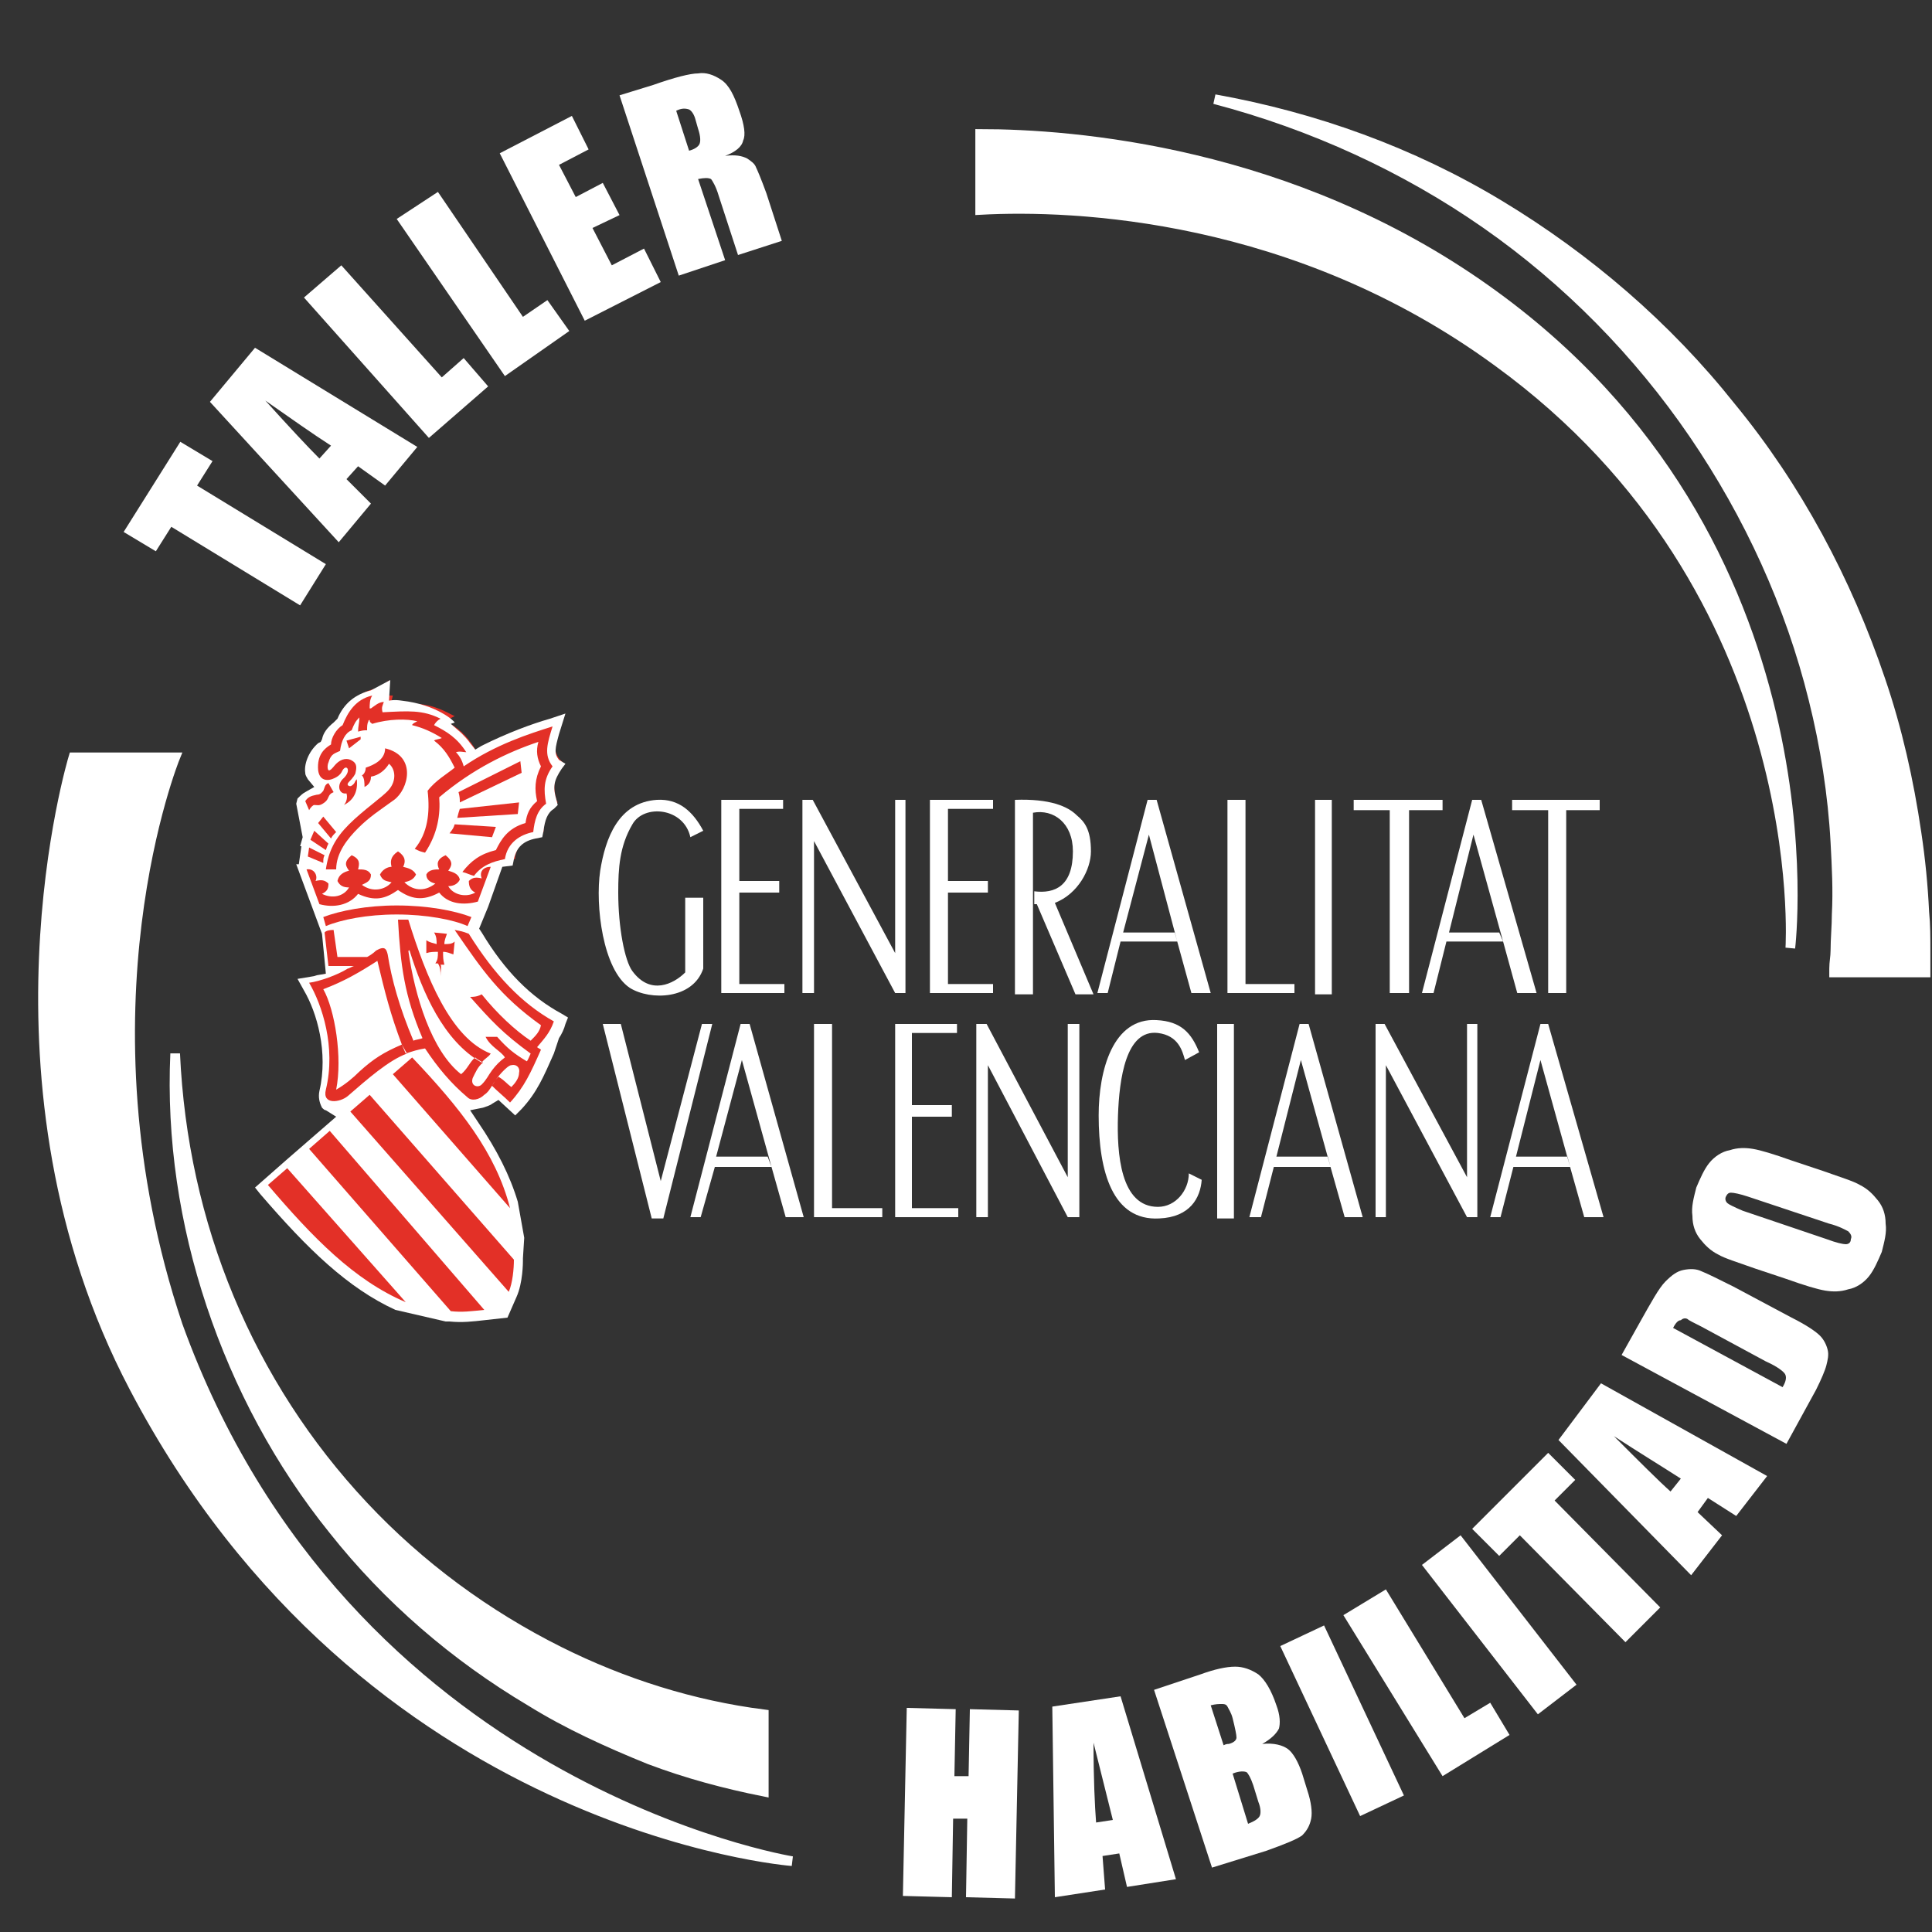 <?xml version="1.0" encoding="utf-8"?>
<!-- Generator: Adobe Illustrator 17.0.0, SVG Export Plug-In . SVG Version: 6.00 Build 0)  -->
<!DOCTYPE svg PUBLIC "-//W3C//DTD SVG 1.1//EN" "http://www.w3.org/Graphics/SVG/1.1/DTD/svg11.dtd">
<svg version="1.1" id="Capa_1" xmlns="http://www.w3.org/2000/svg" xmlns:xlink="http://www.w3.org/1999/xlink" x="0px" y="0px"
	 width="150px" height="150px" viewBox="0 0 150 150" enable-background="new 0 0 150 150" xml:space="preserve">
<rect x="0" y="0" width="150" height="150" fill="#333333" stroke="none"/>
<g>
	<path fill="#FFFFFF" d="M79.1,132.8l-0.3,14.6l-3.8-0.1l0.1-6.1l-1.1,0l-0.1,6.1l-3.8-0.1l0.3-14.6l3.8,0.1l-0.1,5.2l1.1,0l0.1-5.2
		L79.1,132.8z"/>
	<path fill="#FFFFFF" d="M87,131.7l4.3,14.2l-3.8,0.6l-0.6-2.6l-1.3,0.2l0.2,2.6l-3.9,0.6l-0.2-14.8L87,131.7z M86.4,141.3
		c-0.4-1.6-0.9-3.6-1.5-6c0,2.8,0.1,4.9,0.2,6.2L86.4,141.3z"/>
	<path fill="#FFFFFF" d="M89.6,131.2l3.6-1.2c1.1-0.4,2-0.6,2.7-0.6c0.6,0,1.2,0.2,1.8,0.6c0.5,0.4,1,1.2,1.4,2.4
		c0.3,0.8,0.3,1.4,0.2,1.8c-0.2,0.4-0.6,0.8-1.3,1.2c0.9-0.1,1.6,0.1,2,0.4c0.4,0.3,0.8,1,1.1,1.9l0.4,1.3c0.3,0.9,0.4,1.7,0.3,2.2
		c-0.1,0.5-0.3,0.9-0.7,1.3c-0.4,0.3-1.4,0.7-2.8,1.2l-4.2,1.3L89.6,131.2z M94,132.4l1,3.1c0.2-0.1,0.3-0.1,0.4-0.1
		c0.4-0.1,0.6-0.3,0.6-0.5c0-0.2-0.1-0.7-0.3-1.5c-0.1-0.4-0.3-0.7-0.4-0.9c-0.1-0.2-0.3-0.2-0.4-0.2
		C94.6,132.3,94.4,132.3,94,132.4z M95.7,137.7l1.2,3.9c0.5-0.2,0.8-0.4,0.9-0.6c0.1-0.2,0.1-0.6-0.1-1.1l-0.4-1.3
		c-0.2-0.6-0.4-0.9-0.5-1C96.6,137.5,96.2,137.5,95.7,137.7z"/>
	<path fill="#FFFFFF" d="M102.8,126.2l6.2,13.2l-3.4,1.6l-6.2-13.2L102.8,126.2z"/>
	<path fill="#FFFFFF" d="M107.6,123.4l6.1,10l2-1.2l1.5,2.5l-5.2,3.2l-7.7-12.5L107.6,123.4z"/>
	<path fill="#FFFFFF" d="M113.4,119.2l9,11.6l-3,2.3l-9-11.6L113.4,119.2z"/>
	<path fill="#FFFFFF" d="M120.2,112.8l2.1,2.1l-1.6,1.6l8.2,8.3l-2.7,2.7l-8.2-8.3l-1.6,1.6l-2.1-2.1L120.2,112.8z"/>
	<path fill="#FFFFFF" d="M124.3,107.4l12.9,7.2l-2.4,3.1l-2.2-1.4l-0.8,1.1l1.9,1.8l-2.4,3.1L121,111.8L124.3,107.4z M130.5,114.8
		c-1.4-0.9-3.2-2-5.2-3.3c2,2,3.5,3.5,4.4,4.3L130.5,114.8z"/>
	<path fill="#FFFFFF" d="M125.9,105.2l1.4-2.5c0.9-1.6,1.5-2.7,2-3.2c0.5-0.5,0.9-0.8,1.4-0.9c0.5-0.1,1-0.1,1.4,0.1
		c0.5,0.2,1.3,0.6,2.5,1.2l4.5,2.4c1.2,0.6,1.9,1.1,2.2,1.4c0.3,0.3,0.5,0.7,0.6,1.1c0.1,0.4,0,0.8-0.1,1.2
		c-0.1,0.4-0.4,1.1-0.8,1.9l-2.3,4.2L125.9,105.2z M129.9,103.1l8.5,4.6c0.3-0.5,0.3-0.8,0.2-1c-0.1-0.2-0.6-0.6-1.5-1l-5-2.7
		c-0.6-0.3-1-0.5-1.1-0.6c-0.2-0.1-0.4,0-0.5,0.1C130.3,102.5,130.1,102.7,129.9,103.1z"/>
	<path fill="#FFFFFF" d="M141.5,90.9c1.4,0.5,2.4,0.8,2.9,1.1c0.6,0.3,1,0.7,1.4,1.2c0.4,0.5,0.6,1.1,0.6,1.8
		c0.1,0.7-0.1,1.4-0.3,2.2c-0.3,0.7-0.6,1.4-1,1.9c-0.4,0.5-1,0.9-1.6,1c-0.6,0.2-1.2,0.2-1.8,0.1c-0.6-0.1-1.6-0.4-3-0.9l-2.4-0.8
		c-1.4-0.5-2.4-0.8-2.9-1.1c-0.6-0.3-1-0.7-1.4-1.2c-0.4-0.5-0.6-1.1-0.6-1.8c-0.1-0.7,0.1-1.4,0.3-2.2c0.3-0.7,0.6-1.4,1-1.9
		c0.4-0.5,1-0.9,1.6-1c0.6-0.2,1.2-0.2,1.8-0.1c0.6,0.1,1.6,0.4,3,0.9L141.5,90.9z M135.7,92.9c-0.6-0.2-1.1-0.3-1.3-0.3
		c-0.2,0-0.3,0.1-0.4,0.3c-0.1,0.2,0,0.4,0.1,0.5c0.1,0.1,0.5,0.3,1.2,0.6l6.5,2.2c0.8,0.3,1.3,0.4,1.5,0.4c0.2,0,0.4-0.1,0.4-0.4
		c0.1-0.2,0-0.4-0.2-0.6c-0.2-0.1-0.7-0.4-1.5-0.6L135.7,92.9z"/>
</g>
<path fill="#9A9999" d="M62.1,141.4L62.1,141.4c0.1,0,0.2,0,0.3,0.1C62.3,141.4,62.2,141.4,62.1,141.4z"/>
<path fill="#FFFFFF" stroke="#FFFFFF" stroke-width="0.75" stroke-miterlimit="10" d="M43.4,128.2c-5.6-2.8-10.8-6.6-15.2-11.3
	c-4.4-4.7-7.9-10.1-10.4-16.1c-2.5-6-3.9-12.4-4.2-19c-0.3,6.6,0.7,13.2,2.8,19.5c2.1,6.3,5.3,12.3,9.5,17.5
	c4.2,5.3,9.4,9.8,15.3,13.3c2.9,1.8,6,3.2,9.2,4.5c2.9,1.1,5.9,1.9,8.9,2.5v-6C53.8,132.4,48.4,130.7,43.4,128.2z"/>
<path fill="#FFFFFF" stroke="#FFFFFF" stroke-width="0.75" stroke-miterlimit="10" d="M61.5,144.5c0,0-34.7-5.6-47.7-41.6
	c-8.2-24.5-0.2-44.1-0.2-44.1H5.7c0,0-7.7,25.3,4.7,48.9C28.4,142,61.5,144.5,61.5,144.5z"/>
<path fill="#FFFFFF" stroke="#FFFFFF" stroke-width="0.75" stroke-miterlimit="10" d="M149.4,70.8c-0.1-2.1-0.3-4.1-0.6-6.1
	c-0.6-4.1-1.5-8.1-2.8-11.9c-2.6-7.7-6.5-15-11.6-21.2c-5-6.3-11.2-11.6-18-15.7c-6.8-4.1-14.3-6.8-22.1-8.2
	c7.6,2,14.8,5.3,21.1,9.7c6.3,4.4,11.8,10,16.1,16.3c4.3,6.3,7.5,13.3,9.3,20.6c0.9,3.6,1.5,7.4,1.7,11.1c0.1,1.9,0.2,3.7,0.1,5.6
	c0,0.9-0.1,1.9-0.1,2.8c0,0.5-0.1,0.9-0.1,1.4l0,0.3h7.1c0-0.5,0-1,0-1.5C149.5,72.8,149.5,71.8,149.4,70.8z"/>
<g>
	<path fill="#FFFFFF" stroke="#FFFFFF" stroke-width="0.75" stroke-miterlimit="10" d="M115.4,22.5c-15.2-10.8-32.1-12.1-39.3-12.1
		v5.9c7.3-0.4,24.5,0.3,40.2,11.8C140.8,45.9,139,73.6,139,73.6S142.9,42,115.4,22.5z"/>
</g>
<g>
	<polygon fill-rule="evenodd" clip-rule="evenodd" fill="#FFFFFF" points="60.8,62.1 56,62.1 56,77.1 60.9,77.1 60.9,76.4 
		57.4,76.4 57.4,69.3 60.5,69.3 60.5,68.4 57.4,68.4 57.4,62.8 60.8,62.8 	"/>
	<polygon fill-rule="evenodd" clip-rule="evenodd" fill="#FFFFFF" points="63.2,77.1 62.3,77.1 62.3,62.1 63.1,62.1 69.5,74 
		69.5,62.1 70.3,62.1 70.3,77.1 69.5,77.1 63.2,65.3 	"/>
	<path fill-rule="evenodd" clip-rule="evenodd" fill="#FFFFFF" d="M54.6,75.2c-0.8,2.4-4.1,2.5-5.7,1.5c-2.1-1.4-2.7-6.4-2.3-9.1
		c0.4-2.5,1.4-5.3,4.4-5.5c1.7-0.1,2.8,0.9,3.6,2.4l-1,0.5c-0.5-2.3-3.6-2.6-4.5-1c-1,1.7-1.1,3.4-1.1,5.3c0,2.7,0.5,5.3,1.1,6.1
		c1.4,1.9,3.2,1,4.1,0.1v-5.8h1.4V75.2z"/>
	<polygon fill-rule="evenodd" clip-rule="evenodd" fill="#FFFFFF" points="91.2,72.4 91.4,73.1 87,73.1 86,77.1 85.2,77.1 
		89.1,62.1 89.8,62.1 94,77.1 92.5,77.1 91.4,73.1 89.2,64.8 87.2,72.4 	"/>
	<path fill-rule="evenodd" clip-rule="evenodd" fill="#FFFFFF" d="M80.3,69.2c1.6,0.2,3-0.4,3-3.1c0-2.2-1.5-3.3-3.1-3v6.2v7.9h-1.4
		V62.1c2.7-0.1,4.1,0.5,4.8,1.2c0.6,0.5,1.1,1.1,1.1,2.8c0,1.4-1,3.3-2.8,4l3,7.1h-1.4l-3-7h-0.2V69.2z"/>
	<polygon fill-rule="evenodd" clip-rule="evenodd" fill="#FFFFFF" points="95.3,62.1 96.7,62.1 96.7,76.4 100.5,76.4 100.5,77.1 
		95.3,77.1 	"/>
	<rect x="102.1" y="62.1" fill-rule="evenodd" clip-rule="evenodd" fill="#FFFFFF" width="1.3" height="15.1"/>
	<polygon fill-rule="evenodd" clip-rule="evenodd" fill="#FFFFFF" points="105.1,62.1 112,62.1 112,62.9 109.4,62.9 109.4,77.1 
		107.9,77.1 107.9,62.9 105.1,62.9 	"/>
	<polygon fill-rule="evenodd" clip-rule="evenodd" fill="#FFFFFF" points="77.1,62.1 72.2,62.1 72.2,77.1 77.1,77.1 77.1,76.4 
		73.6,76.4 73.6,69.3 76.7,69.3 76.7,68.4 73.6,68.4 73.6,62.8 77.1,62.8 	"/>
	<polygon fill-rule="evenodd" clip-rule="evenodd" fill="#FFFFFF" points="46.8,79.5 50.6,94.6 51.5,94.6 55.3,79.5 54.5,79.5 
		51.3,91.7 48.2,79.5 	"/>
	<polygon fill-rule="evenodd" clip-rule="evenodd" fill="#FFFFFF" points="116.4,72.4 116.7,73.1 112.3,73.1 111.3,77.1 110.4,77.1 
		114.3,62.1 115,62.1 119.3,77.1 117.8,77.1 116.7,73.1 114.4,64.8 112.5,72.4 	"/>
	<polygon fill-rule="evenodd" clip-rule="evenodd" fill="#FFFFFF" points="117.4,62.1 124.2,62.1 124.2,62.9 121.6,62.9 121.6,77.1 
		120.2,77.1 120.2,62.9 117.4,62.9 	"/>
	<path fill-rule="evenodd" clip-rule="evenodd" fill="#FFFFFF" d="M90,94.6c-3.6,0.2-4.7-3.6-4.7-8c0-3.5,1.1-7.6,4.5-7.4
		c1.9,0.1,2.7,1,3.3,2.5L92,82.3c-0.2-0.7-0.5-1.9-2.1-2.1c-2.5-0.3-3,3.6-3.1,6.4c-0.1,3,0.2,7.1,3.1,7.1c1.4,0,2.4-1.3,2.4-2.6
		l1,0.5C93.2,93,92.4,94.5,90,94.6L90,94.6z"/>
	<polygon fill-rule="evenodd" clip-rule="evenodd" fill="#FFFFFF" points="59.6,89.8 59.9,90.6 55.5,90.6 54.4,94.5 53.6,94.5 
		57.5,79.5 58.2,79.5 62.4,94.5 61,94.5 59.9,90.6 57.6,82.3 55.6,89.8 	"/>
	<polygon fill-rule="evenodd" clip-rule="evenodd" fill="#FFFFFF" points="63.2,79.5 64.6,79.5 64.6,93.8 68.5,93.8 68.5,94.5 
		63.2,94.5 	"/>
	<polygon fill-rule="evenodd" clip-rule="evenodd" fill="#FFFFFF" points="74.3,79.5 69.5,79.5 69.5,94.5 74.4,94.5 74.4,93.8 
		70.8,93.8 70.8,86.7 73.9,86.7 73.9,85.8 70.8,85.8 70.8,80.2 74.3,80.2 	"/>
	<polygon fill-rule="evenodd" clip-rule="evenodd" fill="#FFFFFF" points="76.7,94.5 75.8,94.5 75.8,79.5 76.6,79.5 82.9,91.4 
		82.9,79.5 83.8,79.5 83.8,94.5 82.9,94.5 76.7,82.7 	"/>
	<rect x="94.5" y="79.5" fill-rule="evenodd" clip-rule="evenodd" fill="#FFFFFF" width="1.3" height="15.1"/>
	<polygon fill-rule="evenodd" clip-rule="evenodd" fill="#FFFFFF" points="103.1,89.8 103.3,90.6 98.9,90.6 97.9,94.5 97,94.5 
		100.9,79.5 101.6,79.5 105.8,94.5 104.4,94.5 103.3,90.6 101,82.3 99.1,89.8 	"/>
	<polygon fill-rule="evenodd" clip-rule="evenodd" fill="#FFFFFF" points="107.6,94.5 106.8,94.5 106.8,79.5 107.5,79.5 113.9,91.4 
		113.9,79.5 114.7,79.5 114.7,94.5 113.9,94.5 107.6,82.7 	"/>
	<polygon fill-rule="evenodd" clip-rule="evenodd" fill="#FFFFFF" points="121.7,89.8 121.9,90.6 117.5,90.6 116.5,94.5 115.7,94.5 
		119.6,79.5 120.2,79.5 124.5,94.5 123,94.5 121.9,90.6 119.6,82.3 117.7,89.8 	"/>
	<g>
		<g>
			<path fill-rule="evenodd" clip-rule="evenodd" fill="#FFFFFF" d="M33,66.2c-0.4-0.1-0.4-0.1-0.8-0.3c1-1.2,1.2-2.8,1-4.5
				c0.6-0.8,1.5-1.3,2.1-1.8c-0.4-0.8-0.8-1.5-1.6-2.1c0.1-0.1,0.4-0.1,0.6-0.2c-0.8-0.5-1.5-0.8-2.3-1c0-0.1,0.2-0.2,0.4-0.3
				c-0.8-0.2-2.2-0.2-3.5,0.2c-0.1-0.1-0.2-0.1-0.2-0.3c0,0-0.1,0-0.1,0.1c-0.1,0.2-0.1,0.4-0.1,0.7c-0.3,0-0.3,0-0.7,0.1
				c0-0.4,0.1-0.7,0.1-1c0-0.1,0-0.1,0-0.1c-0.3,0.3-0.4,0.5-0.6,1c-0.5,0.2-0.8,0.8-0.9,1.6c-0.4,0.2-0.7,0.2-0.9,0.9
				c-0.1,0.2-0.1,0.7,0.1,0.6c0.2-0.1,0.3-0.3,0.5-0.5c0.4-0.4,0.9-0.5,1.3-0.2c0.3,0.2,0.3,0.5,0.2,0.9c0,0.1-0.2,0.4-0.5,0.7
				c-0.3,0.3,0.1,0.4,0.2,0.3c0.3-0.2,0.2-0.3,0.4-0.5c0.1,0.9-0.2,1.6-1,2c0.2-0.2,0.3-0.6,0.2-0.9c-0.6,0.1-0.8-0.7-0.2-1.2
				c0.6-0.6,0.2-1.1-0.1-0.6c-0.1,0.2-0.2,0.4-0.6,0.6c-0.6,0.3-1.2,0.2-1.3-0.6c-0.1-1.2,0.5-1.7,1-2c0-0.5,0.4-1.2,0.9-1.5
				c0.4-1,1-2,2.3-2.3c-0.2,0.3-0.2,0.7-0.2,1c0,0,0.1,0,0.1,0c0.3-0.2,0.6-0.5,1-0.5c-0.1,0.3-0.2,0.4-0.1,0.8
				c2-0.1,3.1-0.2,4.5,0.5c-0.2,0.1-0.4,0.3-0.5,0.5c1,0.5,1.8,1,2.5,2.1c-0.2,0-0.5-0.1-0.8,0c0.3,0.3,0.5,0.7,0.6,1.1
				c2.5-1.7,5-2.5,6.9-3.1c-0.4,1.3-0.7,2.2,0,3.1c-0.7,1-0.7,1.8-0.5,2.9c-0.7,0.5-0.9,1.3-1,2.2c-1,0.2-2,0.8-2.2,2.1
				c-1,0.2-1.8,0.5-2.4,1.3c-0.4-0.1-0.5-0.2-0.9-0.3c0.7-0.9,1.4-1.4,2.6-1.7c0.4-0.8,0.9-1.7,2.3-2.1c0.1-0.7,0.3-1.2,0.9-1.7
				c-0.2-0.9-0.2-1.7,0.3-2.7c-0.3-0.6-0.4-1.2-0.2-1.9c-2.4,0.8-5.1,2.1-7.7,4.3C34.2,63.2,34,64.7,33,66.2L33,66.2z"/>
			<path fill="#E33027" d="M36.9,68.1L36.7,68c-0.2-0.1-0.4-0.1-0.5-0.2c-0.1,0-0.2-0.1-0.4-0.1l-0.5-0.1l0.3-0.4
				c0.8-1,1.5-1.5,2.6-1.8c0.4-0.8,0.9-1.6,2.2-2.1c0.1-0.6,0.3-1.1,0.8-1.6c-0.2-0.9-0.2-1.7,0.3-2.6c-0.2-0.4-0.3-0.9-0.2-1.4
				c-2.4,0.8-4.8,2.2-6.9,3.9c0.2,1.7-0.2,3.2-1.1,4.6l-0.2,0.2l-0.2-0.1c-0.4-0.1-0.4-0.2-0.8-0.3L31.6,66l0.3-0.4
				c0.9-1.1,1.2-2.5,0.9-4.2l0-0.2l0.1-0.1c0.6-0.7,1.3-1.2,2-1.7c-0.3-0.7-0.7-1.3-1.4-1.7l-0.3-0.2l0.3-0.3c0,0,0,0,0,0
				c-0.5-0.3-1.1-0.5-1.6-0.6l-0.3-0.1v-0.3c0,0,0,0,0-0.1c-0.8-0.1-1.9,0-2.7,0.3l-0.2,0.1l0,0c0,0,0,0,0,0v0.3h-0.3
				c-0.1,0-0.1,0-0.2,0l-0.1,0c-0.1,0-0.1,0-0.3,0.1l-0.4,0.1v-0.2c-0.3,0.2-0.6,0.7-0.7,1.3l0,0.2l-0.2,0.1c-0.1,0-0.2,0.1-0.2,0.1
				c-0.2,0.1-0.3,0.1-0.4,0.4l0,0c0.5-0.5,1.2-0.6,1.7-0.2c0.3,0.2,0.5,0.6,0.4,1l0.1,0.6c0.1,1.1-0.3,1.9-1.2,2.3l-1.5,0.7l1.1-1.2
				c0.1-0.1,0.1-0.2,0.2-0.3c-0.2-0.1-0.4-0.2-0.5-0.5c-0.1-0.2-0.1-0.5,0-0.8c-0.2,0.1-0.5,0.2-0.7,0.2c-0.5,0-1-0.3-1-1
				c-0.1-1,0.2-1.7,1-2.2c0.1-0.6,0.5-1.2,1-1.6c0.5-1.3,1.3-2.1,2.5-2.4l0.7-0.2l0.5-0.5l-0.8,1.3c0.2-0.1,0.4-0.1,0.6-0.1h0.5
				l-0.1,0.4c0,0.1,0,0.1-0.1,0.2c0,0,0,0.1,0,0.1c1.7-0.1,2.8-0.2,4.4,0.6l0.6,0.3l-0.6,0.3c0,0-0.1,0-0.1,0.1c1,0.5,1.6,1.1,2.2,2
				l0.2,0.4c2.2-1.3,4.2-2,6.1-2.6l0.6-0.2l-0.3,1c-0.3,1.2-0.5,1.7,0.1,2.4l0.2,0.2l-0.1,0.2c-0.6,0.9-0.7,1.6-0.4,2.7l0.1,0.2
				l-0.2,0.1c-0.5,0.4-0.8,1-0.9,2l0,0.2l-0.2,0.1c-1.1,0.2-1.8,0.8-2,1.8l0,0.2l-0.2,0c-1.1,0.2-1.7,0.5-2.1,1.1L36.9,68.1z
				 M36.5,67.2L36.5,67.2c0.1,0,0.1,0.1,0.2,0.1c0.5-0.6,1.2-1,2.2-1.2c0.3-1.1,1-1.8,2.2-2.1c0.1-0.9,0.4-1.5,1-2
				c-0.2-1.1-0.1-1.8,0.4-2.8c-0.6-0.8-0.4-1.6-0.1-2.6c-1.9,0.6-4,1.4-6.2,2.8l-0.4,0.2l-0.2-0.4c-0.2-0.4-0.3-0.7-0.5-1l-0.4-0.5
				l0.7-0.1c0,0,0.1,0,0.1,0c-0.6-0.7-1.2-1-1.9-1.4l-0.3-0.1l0.1-0.3c0-0.1,0.1-0.2,0.1-0.2c-1.3-0.5-2.3-0.4-3.9-0.3l-0.3,0
				l-0.1-0.3c0-0.1,0-0.2-0.1-0.3c-0.1,0-0.2,0.1-0.2,0.2l0,0l0,0.7c0.9-0.2,1.7-0.3,2.2-0.3c0.5,0,0.9,0,1.3,0.1l0.9,0.2l-0.6,0.3
				c0.5,0.2,1.1,0.5,1.7,0.9l0.6,0.3l-0.6,0.3c0,0,0,0,0,0c0.6,0.6,0.9,1.2,1.2,1.8l0.1,0.3l-0.4,0.3c-0.6,0.4-1.3,0.9-1.8,1.6
				c0.3,1.7,0,3.1-0.8,4.3c0,0,0,0,0.1,0c0.8-1.3,1.1-2.6,0.8-4.1l0-0.2l0.1-0.1c2.4-2,5-3.5,7.8-4.3l0.6-0.2L42,57.4
				C41.9,58,42,58.6,42.2,59l0.1,0.2l-0.1,0.2c-0.5,0.8-0.5,1.5-0.3,2.4l0,0.2l-0.2,0.1c-0.5,0.4-0.7,0.9-0.8,1.5l0,0.2l-0.2,0.1
				c-1.2,0.4-1.7,1.2-2,1.9L38.7,66l-0.2,0C37.7,66.2,37.1,66.6,36.5,67.2z M25.4,58.4C25.1,58.6,25,59,25,59.6
				c0,0.4,0.2,0.4,0.3,0.4c0.1,0,0.2,0,0.3-0.1l-0.1,0c-0.2,0-0.3-0.1-0.4-0.2c-0.2-0.3,0-0.9,0-0.9C25.2,58.6,25.3,58.5,25.4,58.4z
				 M27,59.1c0.1,0,0.2,0.1,0.3,0.3c0,0.1,0,0.1,0,0.2c0-0.2,0-0.3-0.1-0.3C27.1,59.2,27,59.1,27,59.1z M26.8,56.4L26.8,56.4
				c-0.5,0.2-0.7,0.8-0.7,1.2v0.2l-0.2,0.1c0,0,0,0-0.1,0c0.1,0,0.1-0.1,0.2-0.1c0,0,0,0,0,0C26.2,57.2,26.4,56.7,26.8,56.4z
				 M28.3,54.4c-0.6,0.3-1.1,0.9-1.4,1.8l0,0.1c0,0,0.1,0,0.1-0.1c0.2-0.5,0.3-0.7,0.6-1L28.3,54.4C28.3,54.5,28.3,54.4,28.3,54.4z"
				/>
		</g>
		<g>
			<polygon fill-rule="evenodd" clip-rule="evenodd" fill="#FFFFFF" points="26.9,57.5 27.1,58.1 28,57.4 28,57.2 			"/>
			<polygon fill="#E33027" points="26.9,58.7 26.5,57.3 28.3,56.8 28.3,57.6 			"/>
		</g>
		<g>
			<path fill-rule="evenodd" clip-rule="evenodd" fill="#FFFFFF" d="M25.5,60.8l0.4,0.7c-0.5,0.2-0.3,0.5-0.7,0.8
				c-0.4,0.3-0.5,0.2-0.8,0.2c-0.1,0-0.3,0.2-0.4,0.4l-0.3-0.7c0.2-0.3,0.4-0.4,0.9-0.5c0.3,0,0.4-0.2,0.5-0.3
				C25.2,61.2,25.2,60.9,25.5,60.8L25.5,60.8z"/>
			<path fill="#E33027" d="M24.1,63.7l-0.8-1.6l0.1-0.2c0.3-0.4,0.6-0.6,1.1-0.6c0.1,0,0.1-0.1,0.2-0.1c0,0,0-0.1,0-0.1
				c0.1-0.2,0.2-0.5,0.7-0.6l0.2-0.1l0.7,1.2l-0.4,0.1c-0.1,0.1-0.1,0.1-0.2,0.2c-0.1,0.1-0.1,0.3-0.3,0.5c-0.3,0.3-0.6,0.3-0.9,0.3
				c0,0,0,0-0.1,0c0,0-0.1,0.1-0.1,0.2L24.1,63.7z M24.2,62.2L24.2,62.2c0.2-0.1,0.4-0.1,0.6-0.1c0,0,0.1,0,0.1,0c0,0,0.1,0,0.2-0.1
				c0.1-0.1,0.1-0.1,0.1-0.2c-0.1,0.1-0.3,0.2-0.6,0.2C24.4,62.1,24.3,62.1,24.2,62.2z"/>
		</g>
		<g>
			<path fill-rule="evenodd" clip-rule="evenodd" fill="#FFFFFF" d="M28.3,61.1c0-0.3,0-0.7-0.2-0.9c0.2-0.1,0.3-0.4,0.3-0.6
				c0.6-0.2,1.5-0.6,1.5-1.5c2.5,0.6,1.8,3.2,0.7,4c-1.1,0.8-1.9,1.3-2.8,2.2c-0.8,0.8-1.7,1.9-1.7,3.2l-0.8,0
				c0.2-1.4,0.7-2.4,1.8-3.5c1.1-1.1,2.7-2.2,3.1-2.7c0.6-0.7,0.5-1.6,0-2c-0.3,0.5-0.8,0.9-1.4,1C28.8,60.6,28.7,60.9,28.3,61.1
				L28.3,61.1z"/>
			<path fill="#E33027" d="M25,67.8l0-0.4c0.2-1.4,0.7-2.5,1.9-3.7c0.6-0.7,1.4-1.3,2-1.8c0.5-0.4,0.9-0.7,1.1-0.9
				c0.2-0.3,0.4-0.7,0.3-1c0,0,0-0.1,0-0.2c-0.3,0.3-0.7,0.6-1.2,0.7c-0.1,0.4-0.3,0.7-0.8,0.9l-0.5,0.3l0-0.6c0-0.3,0-0.6-0.1-0.7
				l-0.2-0.3l0.3-0.2c0.1,0,0.2-0.2,0.2-0.3l0-0.3l0.3-0.1c0.4-0.1,1.3-0.4,1.3-1.1v-0.4l0.4,0.1c1,0.2,1.7,0.8,1.9,1.7
				c0.2,1.1-0.3,2.3-1,2.9l-0.6,0.5c-0.8,0.6-1.4,1-2.1,1.8c-0.7,0.7-1.6,1.7-1.6,2.9v0.3L25,67.8z M30.3,58.7l0.3,0.2
				c0.3,0.2,0.5,0.5,0.5,0.9c0.1,0.5-0.1,1.1-0.5,1.6c-0.2,0.3-0.7,0.6-1.2,1.1c-0.6,0.5-1.4,1.1-1.9,1.7c-1,1-1.5,1.9-1.7,3l0.1,0
				c0.1-1.3,1.1-2.4,1.8-3.1c0.7-0.8,1.4-1.3,2.2-1.8l0.6-0.4c0.5-0.4,0.9-1.4,0.8-2.2c-0.1-0.5-0.5-0.9-1-1.1
				c-0.2,0.6-0.7,1-1.5,1.3c0,0,0,0,0,0.1l0.2,0c0.5-0.1,0.9-0.4,1.2-0.8L30.3,58.7z"/>
		</g>
		<g>
			<path fill-rule="evenodd" clip-rule="evenodd" fill="#FFFFFF" d="M35.7,62.3c0-0.3,0-0.4-0.1-0.8l4.8-2.4l0.1,0.9L35.7,62.3z"/>
			<path fill="#E33027" d="M35.3,62.8l0-0.6c0-0.2,0-0.3,0-0.4c0-0.1,0-0.2,0-0.3l0-0.2l5.5-2.7l0.2,1.6L35.3,62.8z M36,61.7
				C36,61.7,36,61.7,36,61.7C36,61.7,36,61.7,36,61.7l4.1-1.9l0-0.2L36,61.7z"/>
		</g>
		<g>
			<path fill-rule="evenodd" clip-rule="evenodd" fill="#FFFFFF" d="M35.5,63.5c0.1-0.4,0.1-0.4,0.2-0.7l4.6-0.5l-0.1,0.9L35.5,63.5
				z"/>
			<path fill="#E33027" d="M35,63.9l0.2-0.5c0.1-0.3,0.1-0.3,0.2-0.6l0-0.3l0.3-0.1l5.1-0.6l-0.2,1.6L35,63.9z M36,63
				C36,63.1,36,63.1,36,63l3.9-0.3l0-0.1L36,63z"/>
		</g>
		<g>
			<path fill-rule="evenodd" clip-rule="evenodd" fill="#FFFFFF" d="M35.3,64l3.2,0.2L38.2,65l-3.3-0.3C35.2,64.3,35.2,64.3,35.3,64
				L35.3,64z"/>
			<path fill="#E33027" d="M38.5,65.3L34.3,65l0.3-0.5c0.2-0.3,0.2-0.3,0.3-0.6l0.1-0.2l0.3,0l3.6,0.2L38.5,65.3z M35.5,64.4
				l2.5,0.2l0-0.1L35.5,64.4C35.5,64.3,35.5,64.4,35.5,64.4z"/>
		</g>
		<g>
			<path fill-rule="evenodd" clip-rule="evenodd" fill="#FFFFFF" d="M26.1,64.6c-0.2,0.2-0.3,0.3-0.4,0.5l-1-1.2l0.4-0.5L26.1,64.6z
				"/>
			<path fill="#E33027" d="M25.9,65.7l-1.6-1.8l0.9-1.1l1.4,1.7l-0.2,0.2c-0.2,0.2-0.2,0.3-0.3,0.4L25.9,65.7z"/>
		</g>
		<g>
			<path fill-rule="evenodd" clip-rule="evenodd" fill="#FFFFFF" d="M25.5,65.5c-0.1,0.2-0.1,0.2-0.2,0.5l-1.2-0.8l0.3-0.7
				L25.5,65.5z"/>
			<path fill="#E33027" d="M25.5,66.5l-1.8-1.2l0.6-1.4l1.7,1.6l-0.2,0.4c-0.1,0.1-0.1,0.1-0.1,0.3L25.5,66.5z"/>
		</g>
		<g>
			<path fill-rule="evenodd" clip-rule="evenodd" fill="#FFFFFF" d="M25.2,66.4c-0.1,0.2-0.1,0.3-0.1,0.6l-1.2-0.5l0.1-0.7
				L25.2,66.4z"/>
			<path fill="#E33027" d="M25.4,67.4l-1.9-0.7l0.2-1.4l1.9,0.9l-0.1,0.3c-0.1,0.1-0.1,0.2-0.1,0.3L25.4,67.4z"/>
		</g>
		<g>
			<path fill-rule="evenodd" clip-rule="evenodd" fill="#FFFFFF" d="M30.9,66.1c0.6,0.4,0.6,0.8,0.4,1.2c0.4,0.1,0.8,0.2,1,0.6
				c-0.2,0.4-0.5,0.5-0.9,0.6c0.6,0.6,1.5,0.8,2.4,0.1c-0.4-0.1-0.7-0.3-0.7-0.7c0.2-0.4,0.7-0.4,1-0.4c-0.2-0.4-0.2-0.8,0.5-1.1
				c0.6,0.5,0.5,0.8,0.2,1.2c0.3,0.1,0.8,0.2,0.9,0.7c-0.2,0.4-0.6,0.5-0.9,0.5c0.4,0.7,1.4,0.9,2.1,0.5c-0.4-0.2-0.5-0.5-0.5-0.9
				c0.3-0.3,0.6-0.3,1-0.2c-0.2-0.5,0.1-0.9,0.7-0.9l-1,2.7c-1.1,0.3-2.3,0.2-3-0.7c-1.3,0.7-2.2,0.5-3.2-0.2
				c-1,0.7-1.8,0.9-3.1,0.3c-0.7,0.9-1.9,1.1-3,0.8l-1-2.7c0.6-0.1,0.9,0.5,0.7,0.9c0.4-0.1,0.7-0.1,1,0.2c0,0.4-0.1,0.6-0.5,0.8
				c0.8,0.4,1.7,0.2,2.1-0.5c-0.4,0-0.7-0.1-0.9-0.5c0.1-0.5,0.5-0.7,0.9-0.8c-0.3-0.4-0.4-0.7,0.2-1.2c0.7,0.3,0.6,0.7,0.5,1.1
				c0.4,0,0.8,0,1,0.4c0,0.5-0.3,0.6-0.7,0.8c0.8,0.6,1.8,0.4,2.3-0.2c-0.4-0.1-0.7-0.1-0.9-0.6c0.2-0.4,0.6-0.6,0.9-0.6
				C30.3,66.9,30.3,66.5,30.9,66.1L30.9,66.1z"/>
			<path fill="#E33027" d="M25.7,70.7c-0.3,0-0.7,0-1-0.1l-0.2,0l-0.6-1.6l-0.1,0l0.1-0.2l-0.6-1.6l0.4,0c0.4,0,0.8,0.1,1,0.5
				c0.1,0.1,0.1,0.2,0.1,0.3c0.3,0,0.6,0.2,0.9,0.3l0.1,0.1l0,0c0.1-0.4,0.3-0.7,0.7-0.9c-0.2-0.4-0.1-0.8,0.4-1.3l0.2-0.1l0.2,0.1
				c0.7,0.3,0.8,0.7,0.8,1.1c0.3,0,0.7,0.1,0.9,0.5l0.1,0.1l0,0.1c0,0.3-0.2,0.6-0.3,0.7c0.1,0,0.3,0.1,0.4,0.1l0,0
				c0.2,0,0.4,0,0.5-0.1c-0.2-0.1-0.4-0.3-0.5-0.6l-0.1-0.1l0-0.1c0.2-0.4,0.5-0.6,0.8-0.7c-0.1-0.4,0-0.8,0.7-1.2l0.2-0.1l0.2,0.1
				c0.7,0.4,0.7,0.8,0.7,1.2c0.3,0.1,0.6,0.3,0.8,0.7l0.1,0.1l0,0.1c-0.1,0.3-0.3,0.5-0.5,0.6c0.3,0.1,0.6,0.1,0.9,0
				c-0.2-0.2-0.3-0.4-0.3-0.7l0-0.1l0.1-0.1c0.2-0.4,0.5-0.5,0.9-0.6c0-0.1,0-0.2,0-0.4c0.1-0.3,0.4-0.5,0.8-0.7l0.2-0.1l0.2,0.1
				c0.4,0.3,0.5,0.6,0.6,0.9c0,0.1,0,0.3-0.1,0.4c0.4,0.2,0.6,0.4,0.7,0.8l0,0l0.1-0.1c0.3-0.2,0.5-0.3,0.9-0.3
				c0-0.2,0.1-0.3,0.1-0.4c0.2-0.3,0.5-0.4,0.9-0.4l0.5,0l-1.2,3.3l-0.2,0c-1.2,0.4-2.4,0.1-3.2-0.6c-1.1,0.5-2,0.5-3.1-0.2
				c-1,0.7-1.9,0.8-3.1,0.3C27.3,70.4,26.6,70.7,25.7,70.7z M25,69.9c0.2,0.1,0.5,0.1,0.7,0.1c0.5,0,1.2-0.1,1.8-0.8l0.2-0.2
				l0.2,0.1c1.1,0.5,1.8,0.5,2.8-0.2l0.2-0.2l0.2,0.1c1,0.7,1.7,0.8,2.8,0.2l0.2-0.1l0.2,0.2c0.6,0.7,1.5,0.9,2.5,0.7l0-0.1
				c-0.9,0.4-2,0.2-2.5-0.6l-0.2-0.3L34,68.9c-0.9,0.7-2.1,0.6-2.8-0.2l-0.2-0.2l-0.2,0.2c-0.4,0.5-0.9,0.7-1.5,0.7l0,0
				c-0.4,0-0.9-0.2-1.3-0.5l-0.3-0.2L27.4,69c-0.5,0.8-1.5,1.1-2.5,0.7L25,69.9z M25.7,69.3c0.3,0,0.6,0,0.8-0.1
				c-0.2-0.1-0.4-0.2-0.6-0.5l0-0.1v0C25.9,68.8,25.8,69.1,25.7,69.3z M35.4,69c0.2,0.1,0.5,0.2,0.8,0.1C36.1,69,36,68.7,36,68.4
				l0,0C35.9,68.7,35.6,68.9,35.4,69z M24.6,68.7l0.2,0.5l0.1-0.1c0.2-0.1,0.3-0.2,0.3-0.4C24.9,68.6,24.8,68.6,24.6,68.7L24.6,68.7
				z M36.7,68.6c0,0.2,0.1,0.3,0.3,0.4l0.1,0.1l0.2-0.5C37.1,68.5,36.9,68.5,36.7,68.6z M26.6,68.4c0.1,0.1,0.3,0.2,0.6,0.2h0.5
				l0.4-0.2c0.3-0.1,0.4-0.2,0.5-0.4c-0.1-0.1-0.3-0.1-0.6-0.1l-0.4,0L27.2,68C26.9,68,26.7,68.2,26.6,68.4z M33.4,68
				c0,0.2,0.2,0.2,0.5,0.3l0.5,0.2l0.4,0c0.3,0,0.5-0.1,0.6-0.2c-0.1-0.2-0.3-0.3-0.6-0.3l-0.4-0.1h-0.3
				C33.8,67.8,33.6,67.9,33.4,68z M30,67.9c0.1,0.1,0.3,0.2,0.6,0.2l0.5,0.1l0.3-0.1c0.3-0.1,0.5-0.1,0.6-0.2
				c-0.1-0.2-0.3-0.2-0.6-0.3l-0.3-0.1l-0.3,0.1C30.3,67.7,30.1,67.8,30,67.9z M27.3,66.9c-0.2,0.2-0.1,0.3,0,0.6l0.1,0.2l0-0.2
				C27.5,67.2,27.6,67,27.3,66.9z M34.6,66.8c-0.1,0.1-0.2,0.2-0.2,0.2c0,0.1,0,0.2,0.1,0.3l0.1,0.2l0.1-0.1
				c0.2-0.2,0.2-0.3,0.1-0.3C34.7,67,34.7,66.9,34.6,66.8z M30.9,66.6c-0.3,0.2-0.2,0.4-0.1,0.6l0.1,0.2l0.1-0.2
				C31.1,66.9,31.2,66.8,30.9,66.6z"/>
		</g>
		<g>
			<path fill-rule="evenodd" clip-rule="evenodd" fill="#FFFFFF" d="M25.1,71.2l0.2,0.7c1.2-0.5,3.2-0.9,5.5-0.9
				c2.3,0,4.4,0.4,5.5,0.9l0.3-0.7c-1.3-0.5-3.4-0.9-5.8-0.9C28.5,70.3,26.4,70.7,25.1,71.2L25.1,71.2z"/>
			<path fill="#E33027" d="M25.2,72.4L24.7,71l0.3-0.1c1.4-0.6,3.6-1,5.9-1h0.2c2.2,0,4.4,0.3,5.7,0.9l0.3,0.1l-0.5,1.4l-0.3-0.1
				c-1-0.4-2.9-0.8-5.2-0.8h-0.2c-2.5,0-4.4,0.5-5.4,0.9L25.2,72.4z M25.6,71.4L25.6,71.4c1.1-0.4,3-0.8,5.3-0.8h0.2
				c2.2,0,4.1,0.4,5.2,0.8l0-0.1c-1.3-0.5-3.2-0.7-5.2-0.7l-0.2,0C28.9,70.6,26.9,70.9,25.6,71.4z"/>
		</g>
		<g>
			<path fill-rule="evenodd" clip-rule="evenodd" fill="#FFFFFF" d="M36.9,82.1c0.2,0.2,0.3,0.2,0.6,0.4c-0.4,0.3-0.6,0.8-0.8,1.2
				c-0.2,0.6,0.4,0.8,0.7,0.5c0.4-0.4,0.5-0.7,0.8-1.1c0.3-0.4,0.6-0.7,1-1c-0.3-0.5-1.1-0.8-1.5-1.6c0.4,0,0.6,0,0.9,0
				c0.8,0.9,1.3,1.3,2.3,1.9c0.1-0.1,0.2-0.4,0.3-0.6c-2.2-1.6-3.1-2.6-4.7-4.4c0.5,0,0.7-0.1,0.9-0.2c1.2,1.5,2.6,2.8,3.8,3.6
				c0.4-0.4,0.7-0.7,0.8-1.2c-3.2-2.3-4.5-4.2-6.7-7.4c0.5,0.1,0.6,0.1,1.1,0.3c2,3.2,4.1,5.4,6.6,6.8c-0.3,0.9-0.8,1.4-1.3,2
				c0.1,0.1,0.2,0.1,0.3,0.2c-0.8,1.8-1.3,2.9-2.4,4.1c-0.5-0.5-0.9-0.8-1.4-1.3c0.2-0.3,0.2-0.4,0.5-0.7c0.5,0.3,0.6,0.5,1,0.8
				c0.3-0.3,0.6-0.7,0.6-1.1c0.1-0.4-0.2-0.7-0.6-0.6c-0.3,0-1.2,1-1.5,1.6c-0.2,0.3-0.3,0.5-0.6,0.7c-0.4,0.4-1,0.5-1.3,0.2
				c-1.3-1.1-2.3-2.3-3.3-3.8c-0.6,0.1-0.9,0.2-1.5,0.4l-0.3-0.7c-0.9-2.4-1.3-4-1.9-6.5c-1.4,0.9-2.6,1.6-4.2,2.2
				c0.9,1.6,1.5,5.3,1,7.8c0.7-0.4,1.3-0.9,1.8-1.4c1.1-1,1.9-1.5,3.3-2.1l0.4,0.7c-1.4,0.5-3.1,2-4.6,3.3c-0.6,0.5-2,0.7-1.7-0.5
				c0.8-3.3-0.3-6.6-1.3-8.3c0.8-0.1,2.2-0.6,3-1.1c0.1,0,0.4-0.2,0.5-0.2l-2,0l-0.3-2.6c0,0,0.1-0.2,0.7-0.2l0.3,2.1l2.3,0
				c0.2-0.1,0.5-0.3,0.7-0.5c0.7-0.4,0.8-0.1,0.9,0.3c0.3,1.9,0.9,4.1,2,6.7c0.2-0.1,0.5-0.1,0.7-0.2c-1.4-3.3-1.7-5.6-1.9-9.2
				l0.8,0c1.4,4.5,3.3,9.2,6.4,10.4c-0.2,0.3-0.5,0.4-0.7,0.7c-3-1.7-4.6-5.5-5.6-8.7c-0.1-0.1,0,0.1-0.1,0c0.5,3.5,1.8,7.8,4.1,9.6
				C36.3,83,36.5,82.4,36.9,82.1L36.9,82.1z"/>
			<path fill="#E33027" d="M39.9,86l-0.6-0.5c-0.3-0.3-0.5-0.5-0.8-0.7c-0.1,0.2-0.2,0.3-0.4,0.5c-0.5,0.4-1.3,0.6-1.7,0.2
				c-1.4-1.2-2.4-2.4-3.2-3.6l-0.1,0c-0.3,0.1-0.5,0.1-0.8,0.2l0,0l-0.7,0.3l0,0c-1.2,0.5-2.7,1.8-4,2.9l-0.3,0.2
				c-0.3,0.3-0.9,0.5-1.3,0.5c-0.4,0-0.7-0.2-0.8-0.3c-0.2-0.2-0.2-0.6-0.1-1c0.7-3.1-0.2-6.2-1.2-8L23.6,76l0.5-0.1
				c0.5-0.1,1.4-0.3,2.1-0.7l-0.8,0l-0.3-3l0.1-0.1c0.1-0.1,0.3-0.3,0.9-0.4l0.3,0l0.3,2.2l1.9,0c0.1-0.1,0.2-0.1,0.3-0.2
				c0.1-0.1,0.2-0.1,0.2-0.2c1.2-0.7,1.4,0.3,1.4,0.6c0.4,2.1,1,4.2,1.8,6.3c0,0,0,0,0.1,0c-1.2-3.1-1.6-5.3-1.8-8.9l0-0.4l1.4,0
				l0.1,0.2c1.1,3.7,3,8.7,5.9,10.1c-0.2-0.2-0.4-0.5-0.6-0.8l-0.2-0.5l0.5,0c0.1,0,0.2,0,0.2,0l0.3,0c0.1,0,0.2,0,0.3,0l0.1,0
				c-0.8-0.7-1.5-1.5-2.4-2.6l-0.5-0.5l0.7,0c0.5,0,0.6-0.1,0.7-0.1l0.3-0.3l0.2,0.3c1.1,1.3,2.3,2.5,3.5,3.4
				c0.2-0.2,0.3-0.4,0.4-0.6c-3.1-2.2-4.4-4.2-6.5-7.4l-0.4-0.6l0.7,0.1c0.5,0.1,0.6,0.1,1,0.3l0.3,0.1l0.1,0.1
				c1.9,3.2,4,5.3,6.5,6.7l0.2,0.1l-0.1,0.3c-0.3,0.8-0.7,1.3-1.1,1.8l0.3,0.2l-0.1,0.3c-0.8,1.8-1.3,2.9-2.5,4.2L39.9,86z
				 M31.2,81.5c-1.1,0.5-1.8,1-2.9,1.9L28,83.8c-0.5,0.4-1,0.9-1.5,1.2l-0.4,0.2c0.3,0,0.6-0.1,0.8-0.3l0.2-0.2
				C28.5,83.4,30,82.2,31.2,81.5L31.2,81.5z M24.7,76.5c1,1.9,1.8,5.1,1.1,8.1c0,0.2,0,0.3,0,0.4c0,0,0,0,0.1,0l0.1-0.5
				c0.4-2.5-0.1-6-1-7.6l-0.2-0.3l0.4-0.1c1.5-0.6,2.7-1.2,4.2-2.2l0.4-0.3l0.1,0.5c0.6,2.5,1,4.1,1.9,6.4l0.2,0.4
				c0.4-0.1,0.7-0.2,1-0.3l0.5-0.1l0.1,0.2c0.8,1.2,1.8,2.5,3.2,3.7c0.1,0.1,0.6,0,0.9-0.2c0.2-0.1,0.2-0.2,0.3-0.4
				c0-0.1,0.1-0.1,0.2-0.2c0.2-0.5,1.1-1.6,1.7-1.7c0.4-0.1,0.7,0.1,0.8,0.3c0.1,0.1,0.2,0.4,0.2,0.8c-0.1,0.4-0.4,0.8-0.7,1.2
				l-0.2,0.3l-0.3-0.2c-0.2-0.2-0.4-0.4-0.6-0.6c0,0,0,0.1-0.1,0.1c0,0,0,0,0,0c0.3,0.3,0.6,0.5,0.9,0.8l0.1,0.1c0.9-1,1.4-2,2-3.5
				c0,0-0.1,0-0.1-0.1l-0.4-0.2l0.3-0.3c0.4-0.4,0.8-0.9,1.1-1.6c-2.5-1.5-4.5-3.6-6.4-6.7l-0.1,0c0,0-0.1,0-0.1,0
				c1.8,2.8,3.2,4.6,6.1,6.6l0.2,0.1l-0.1,0.2c-0.2,0.6-0.6,1-0.9,1.3L41.4,81l-0.2-0.2c-1.2-0.8-2.5-2-3.7-3.4c0,0-0.1,0-0.1,0
				c1.4,1.6,2.3,2.5,4.2,3.9l0.2,0.1l0,0.2c-0.1,0.2-0.2,0.6-0.4,0.7l-0.2,0.2l-0.2-0.1c-0.9-0.5-1.5-1-2.2-1.8c-0.1,0-0.1,0-0.2,0
				c0.2,0.2,0.3,0.3,0.5,0.5c0.2,0.2,0.5,0.4,0.6,0.6l0.2,0.3l-0.3,0.2c-0.4,0.3-0.6,0.6-0.9,0.9c-0.1,0.2-0.2,0.3-0.3,0.5
				c-0.1,0.2-0.3,0.5-0.5,0.7c-0.4,0.3-0.9,0.3-1.2,0c-0.2-0.2-0.2-0.5-0.1-0.8c0.1-0.4,0.3-0.7,0.5-1c0,0,0,0-0.1,0
				c-0.2,0.2-0.3,0.5-0.5,0.8l-0.3,0.6l-0.3-0.2c-2.2-1.7-3.6-5.7-4.1-9.1c0.3,2,0.7,3.7,1.6,5.9l0.1,0.4L33,80.9
				c-0.1,0-0.2,0-0.3,0.1c-0.1,0-0.3,0.1-0.4,0.1L32,81.3l-0.1-0.4c-0.9-2.3-1.6-4.5-2-6.8c0-0.2-0.1-0.3-0.1-0.3c0,0-0.1,0-0.3,0.2
				c-0.1,0-0.1,0.1-0.2,0.2c-0.1,0.1-0.3,0.2-0.4,0.3l-0.1,0h0.1l-0.9,0.6c-0.1,0.1-0.5,0.2-0.6,0.3C26.7,75.9,25.6,76.3,24.7,76.5z
				 M37.6,82.9c-0.2,0.2-0.4,0.6-0.5,0.9c0,0.1,0,0.2,0,0.2c0.1,0,0.1,0,0.2-0.1c0.2-0.2,0.3-0.3,0.4-0.5c0.1-0.2,0.2-0.4,0.4-0.6
				c0.2-0.3,0.5-0.6,0.8-0.8c0,0-0.1-0.1-0.2-0.1L38.5,82c-0.1,0.2-0.3,0.3-0.4,0.4c0,0,0,0,0,0l0,0l-0.3,0.3L37.6,82.9L37.6,82.9z
				 M25.8,77c0.7,1.6,1.2,4.6,1,6.9c0.3-0.2,0.5-0.4,0.8-0.7l0.4-0.3c1-0.9,1.8-1.4,3.1-2c-0.8-2-1.2-3.6-1.7-5.7
				C28.1,76,27,76.5,25.8,77z M39.4,83.5c0.2,0.1,0.3,0.2,0.4,0.4c0.2-0.2,0.3-0.4,0.3-0.6c0-0.1,0-0.2,0-0.2c0,0-0.1,0-0.2,0
				C39.9,83,39.6,83.2,39.4,83.5z M33.1,77.8c0.6,2.1,1.6,4,2.8,5.1c0.1-0.2,0.3-0.5,0.5-0.7C35.1,81.2,34.1,79.7,33.1,77.8z
				 M32.9,75.4c1.2,3.3,2.7,5.6,4.6,6.7c0.1-0.1,0.1-0.1,0.2-0.2C35.5,80.8,34,78.2,32.9,75.4z M39.6,80.8c0.3,0.3,0.7,0.6,1.1,0.8
				C40.3,81.4,40,81.1,39.6,80.8z M25.8,72.6l0.2,2l2.6,0l-2.6,0L25.8,72.6z M32.1,73.5L32.1,73.5c-0.2-0.6-0.4-1.1-0.5-1.7l-0.2,0
				L32.1,73.5z"/>
		</g>
		<g>
			<path fill-rule="evenodd" clip-rule="evenodd" fill="#FFFFFF" d="M34.2,75.8c0-0.4,0-0.7-0.2-1c0,0-0.1,0-0.2,0
				c0.2-0.3,0.2-0.5,0.2-0.9c-0.3,0-0.6,0-0.9,0.1l0-1c0.3,0.2,0.5,0.2,0.8,0.3c0-0.3,0-0.6-0.2-0.9l1,0.1c-0.1,0.3-0.2,0.5-0.2,0.8
				c0.3,0,0.6,0,0.8-0.2l-0.1,1c-0.3-0.1-0.5-0.2-0.8-0.2c0,0.4,0,0.6,0.1,1c-0.1,0-0.3,0-0.3,0C34.3,75,34.2,75.4,34.2,75.8
				L34.2,75.8z"/>
			<path fill="#E33027" d="M34.5,75.8l-0.7,0c0-0.3,0-0.5-0.1-0.7h-0.6l0.3-0.5c0.1-0.1,0.1-0.3,0.2-0.4c-0.1,0-0.2,0.1-0.4,0.1
				l-0.5,0.2l0.1-2l0.5,0.3c0.1,0.1,0.2,0.1,0.3,0.1c0-0.1-0.1-0.2-0.1-0.3L33.3,72l2.1,0.1l-0.3,0.5c0,0.1-0.1,0.2-0.1,0.3
				c0.1,0,0.2-0.1,0.3-0.1l0.5-0.2l-0.1,2.1l-0.5-0.3c-0.1-0.1-0.2-0.1-0.3-0.1c0,0.1,0.1,0.3,0.1,0.4l0.2,0.5h-0.6
				C34.6,75.3,34.5,75.5,34.5,75.8z"/>
		</g>
		<g>
			<path fill-rule="evenodd" clip-rule="evenodd" fill="#FFFFFF" d="M39.6,93.8c-1.1-4.3-3.9-7.8-7.6-11.7l-1.5,1.3L39.6,93.8z"/>
			<path fill="#E33027" d="M40.3,95.1L30,83.3l2-1.8l0.2,0.2c3.4,3.7,6.6,7.4,7.7,11.9L40.3,95.1z M31,83.4l7.8,9
				c-1.3-3.6-4-6.7-6.9-9.8L31,83.4z"/>
		</g>
		<g>
			<path fill-rule="evenodd" clip-rule="evenodd" fill="#FFFFFF" d="M31.5,101.1l-9.2-10.4L20.8,92C24.3,96.1,27.5,99.4,31.5,101.1
				L31.5,101.1z"/>
			<path fill="#E33027" d="M32.8,102l-1.4-0.6c-3.9-1.6-7.1-4.7-10.9-9.2L20.3,92l2-1.8L32.8,102z M21.2,92.1c3.1,3.6,5.8,6.3,8.9,8
				l-7.9-8.9L21.2,92.1z"/>
		</g>
		<g>
			<path fill-rule="evenodd" clip-rule="evenodd" fill="#FFFFFF" d="M35,101.8c0.9,0.1,1.6,0,2.6-0.1l-12-13.9L24,89.2L35,101.8z"/>
			<path fill="#E33027" d="M35.8,102.2c-0.3,0-0.5,0-0.8,0l-0.1,0l-11.3-13l2-1.8L38.2,102l-0.6,0.1
				C36.9,102.1,36.4,102.2,35.8,102.2z M35.1,101.5c0.6,0,1.1,0,1.7,0L25.5,88.3l-1,0.9L35.1,101.5z"/>
		</g>
		<path fill-rule="evenodd" clip-rule="evenodd" fill="#FFFFFF" d="M31.2,54.4c-0.6-0.1-1,0-1,0l0.1-1.6l-1.5,0.8
			c-1.2,0.3-2.1,1-2.6,2.2L26,56l-0.1,0.1c-0.5,0.4-0.8,0.8-0.9,1.3l-0.1,0.2l-0.2,0.1c-0.8,0.7-1.1,1.7-1,2.3
			c0,0.2,0.1,0.3,0.2,0.5l0.5,0.6l-0.7,0.4c-0.2,0.1-0.4,0.3-0.6,0.5L23,62.4l0.5,2.6l-0.2,0.7l0.1,0l-0.2,1.4l-0.2,0l2,5.4l0.3,3.1
			l-0.6,0.1c-0.1,0-0.3,0.1-0.4,0.1L23.1,76l0.5,0.9c1,1.7,1.9,4.8,1.2,7.8c-0.1,0.5,0,0.9,0.2,1.3c0.1,0.1,0.2,0.2,0.3,0.2l0.8,0.5
			L22.3,90l0,0l-2.5,2.2l0.4,0.5c3.7,4.3,6.8,7.3,10.5,9l3.9,0.9l0.3,0c1,0.1,1.8,0,2.7-0.1l1.8-0.2l0.7-1.6
			c0.5-1.1,0.5-2.7,0.5-2.8l0-0.2l0.1-1.6l-0.5-2.8c-0.6-2-1.6-4-3.1-6.2l-0.6-0.9l1-0.2c0.3-0.1,0.6-0.2,0.7-0.3l0.5-0.3l1.3,1.2
			l0.5-0.5c1.2-1.3,1.7-2.5,2.5-4.3l0.4-1.2c0.2-0.3,0.4-0.7,0.5-1.1l0.2-0.5l-0.5-0.3c-2.4-1.3-4.4-3.3-6.2-6.3l-0.2-0.3l0.7-1.7
			l1.1-3.1l0.8-0.1l0.1-0.5c0.2-0.9,0.7-1.4,1.7-1.6l0.5-0.1l0.1-0.5c0.1-0.8,0.3-1.4,0.8-1.7l0.3-0.3l-0.1-0.4
			c-0.3-1-0.2-1.5,0.4-2.4l0.3-0.4L43.4,59c-0.4-0.5-0.3-0.9,0-2l0.5-1.6l-1.2,0.4c-1.4,0.4-3.3,1.1-5.3,2.1l-0.5,0.3l-0.4-0.5
			c-0.2-0.3-0.5-0.6-0.7-0.8L35,56.2l0.3-0.1C35.3,56,33.9,54.7,31.2,54.4z"/>
	</g>
	<g>
		<path fill-rule="evenodd" clip-rule="evenodd" fill="#E33027" d="M33,66.2c-0.4-0.1-0.4-0.1-0.8-0.3c1-1.2,1.2-2.8,1-4.5
			c0.6-0.8,1.5-1.3,2.1-1.8c-0.4-0.8-0.8-1.5-1.6-2.1c0.1-0.1,0.4-0.1,0.6-0.2c-0.8-0.5-1.5-0.8-2.3-1c0-0.1,0.2-0.2,0.4-0.3
			c-0.8-0.2-2.2-0.2-3.5,0.2c-0.1-0.1-0.2-0.1-0.2-0.3c0,0-0.1,0-0.1,0.1c-0.1,0.2-0.1,0.4-0.1,0.7c-0.3,0-0.3,0-0.7,0.1
			c0-0.4,0.1-0.7,0.1-1c0-0.1,0-0.1,0-0.1c-0.3,0.3-0.4,0.5-0.6,1c-0.5,0.2-0.8,0.8-0.9,1.6c-0.4,0.2-0.7,0.2-0.9,0.9
			c-0.1,0.2-0.1,0.7,0.1,0.6c0.2-0.1,0.3-0.3,0.5-0.5c0.4-0.4,0.9-0.5,1.3-0.2c0.3,0.2,0.3,0.5,0.2,0.9c0,0.1-0.2,0.4-0.5,0.7
			c-0.3,0.3,0.1,0.4,0.2,0.3c0.3-0.2,0.2-0.3,0.4-0.5c0.1,0.9-0.2,1.6-1,2c0.2-0.2,0.3-0.6,0.2-0.9c-0.6,0.1-0.8-0.7-0.2-1.2
			c0.6-0.6,0.2-1.1-0.1-0.6c-0.1,0.2-0.2,0.4-0.6,0.6c-0.6,0.3-1.2,0.2-1.3-0.6c-0.1-1.2,0.5-1.7,1-2c0-0.5,0.4-1.2,0.9-1.5
			c0.4-1,1-2,2.3-2.3c-0.2,0.3-0.2,0.7-0.2,1c0,0,0.1,0,0.1,0c0.3-0.2,0.6-0.5,1-0.5c-0.1,0.3-0.2,0.4-0.1,0.8
			c2-0.1,3.1-0.2,4.5,0.5c-0.2,0.1-0.4,0.3-0.5,0.5c1,0.5,1.8,1,2.5,2.1c-0.2,0-0.5-0.1-0.8,0c0.3,0.3,0.5,0.7,0.6,1.1
			c2.5-1.7,5-2.5,6.9-3.1c-0.4,1.3-0.7,2.2,0,3.1c-0.7,1-0.7,1.8-0.5,2.9c-0.7,0.5-0.9,1.3-1,2.2c-1,0.2-2,0.8-2.2,2.1
			c-1,0.2-1.8,0.5-2.4,1.3c-0.4-0.1-0.5-0.2-0.9-0.3c0.7-0.9,1.4-1.4,2.6-1.7c0.4-0.8,0.9-1.7,2.3-2.1c0.1-0.7,0.3-1.2,0.9-1.7
			c-0.2-0.9-0.2-1.7,0.3-2.7c-0.3-0.6-0.4-1.2-0.2-1.9c-2.4,0.8-5.1,2.1-7.7,4.3C34.2,63.2,34,64.7,33,66.2L33,66.2z"/>
		<polygon fill-rule="evenodd" clip-rule="evenodd" fill="#E33027" points="26.9,57.5 27.1,58.1 28,57.4 28,57.2 		"/>
		<path fill-rule="evenodd" clip-rule="evenodd" fill="#E33027" d="M25.5,60.8l0.4,0.7c-0.5,0.2-0.3,0.5-0.7,0.8
			c-0.4,0.3-0.5,0.2-0.8,0.2c-0.1,0-0.3,0.2-0.4,0.4l-0.3-0.7c0.2-0.3,0.4-0.4,0.9-0.5c0.3,0,0.4-0.2,0.5-0.3
			C25.2,61.2,25.2,60.9,25.5,60.8L25.5,60.8z"/>
		<path fill-rule="evenodd" clip-rule="evenodd" fill="#E33027" d="M28.3,61.1c0-0.3,0-0.7-0.2-0.9c0.2-0.1,0.3-0.4,0.3-0.6
			c0.6-0.2,1.5-0.6,1.5-1.5c2.5,0.6,1.8,3.2,0.7,4c-1.1,0.8-1.9,1.3-2.8,2.2c-0.8,0.8-1.7,1.9-1.7,3.2l-0.8,0
			c0.2-1.4,0.7-2.4,1.8-3.5c1.1-1.1,2.7-2.2,3.1-2.7c0.6-0.7,0.5-1.6,0-2c-0.3,0.5-0.8,0.9-1.4,1C28.8,60.6,28.7,60.9,28.3,61.1
			L28.3,61.1z"/>
		<path fill-rule="evenodd" clip-rule="evenodd" fill="#E33027" d="M35.7,62.3c0-0.3,0-0.4-0.1-0.8l4.8-2.4l0.1,0.9L35.7,62.3z"/>
		<path fill-rule="evenodd" clip-rule="evenodd" fill="#E33027" d="M35.5,63.5c0.1-0.4,0.1-0.4,0.2-0.7l4.6-0.5l-0.1,0.9L35.5,63.5z
			"/>
		<path fill-rule="evenodd" clip-rule="evenodd" fill="#E33027" d="M35.3,64l3.2,0.2L38.2,65l-3.3-0.3C35.2,64.3,35.2,64.3,35.3,64
			L35.3,64z"/>
		<path fill-rule="evenodd" clip-rule="evenodd" fill="#E33027" d="M26.1,64.6c-0.2,0.2-0.3,0.3-0.4,0.5l-1-1.2l0.4-0.5L26.1,64.6z"
			/>
		<path fill-rule="evenodd" clip-rule="evenodd" fill="#E33027" d="M25.5,65.5c-0.1,0.2-0.1,0.2-0.2,0.5l-1.2-0.8l0.3-0.7L25.5,65.5
			z"/>
		<path fill-rule="evenodd" clip-rule="evenodd" fill="#E33027" d="M25.2,66.4c-0.1,0.2-0.1,0.3-0.1,0.6l-1.2-0.5l0.1-0.7L25.2,66.4
			z"/>
		<path fill-rule="evenodd" clip-rule="evenodd" fill="#E33027" d="M30.9,66.1c0.6,0.4,0.6,0.8,0.4,1.2c0.4,0.1,0.8,0.2,1,0.6
			c-0.2,0.4-0.5,0.5-0.9,0.6c0.6,0.6,1.5,0.8,2.4,0.1c-0.4-0.1-0.7-0.3-0.7-0.7c0.2-0.4,0.7-0.4,1-0.4c-0.2-0.4-0.2-0.8,0.5-1.1
			c0.6,0.5,0.5,0.8,0.2,1.2c0.3,0.1,0.8,0.2,0.9,0.7c-0.2,0.4-0.6,0.5-0.9,0.5c0.4,0.7,1.4,0.9,2.1,0.5c-0.4-0.2-0.5-0.5-0.5-0.9
			c0.3-0.3,0.6-0.3,1-0.2c-0.2-0.5,0.1-0.9,0.7-0.9l-1,2.7c-1.1,0.3-2.3,0.2-3-0.7c-1.3,0.7-2.2,0.5-3.2-0.2c-1,0.7-1.8,0.9-3.1,0.3
			c-0.7,0.9-1.9,1.1-3,0.8l-1-2.7c0.6-0.1,0.9,0.5,0.7,0.9c0.4-0.1,0.7-0.1,1,0.2c0,0.4-0.1,0.6-0.5,0.8c0.8,0.4,1.7,0.2,2.1-0.5
			c-0.4,0-0.7-0.1-0.9-0.5c0.1-0.5,0.5-0.7,0.9-0.8c-0.3-0.4-0.4-0.7,0.2-1.2c0.7,0.3,0.6,0.7,0.5,1.1c0.4,0,0.8,0,1,0.4
			c0,0.5-0.3,0.6-0.7,0.8c0.8,0.6,1.8,0.4,2.3-0.2c-0.4-0.1-0.7-0.1-0.9-0.6c0.2-0.4,0.6-0.6,0.9-0.6C30.3,66.9,30.3,66.5,30.9,66.1
			L30.9,66.1z"/>
		<path fill-rule="evenodd" clip-rule="evenodd" fill="#E33027" d="M25.1,71.2l0.2,0.7c1.2-0.5,3.2-0.9,5.5-0.9
			c2.3,0,4.4,0.4,5.5,0.9l0.3-0.7c-1.3-0.5-3.4-0.9-5.8-0.9C28.5,70.3,26.4,70.7,25.1,71.2L25.1,71.2z"/>
		<path fill-rule="evenodd" clip-rule="evenodd" fill="#E33027" d="M36.9,82.1c0.2,0.2,0.3,0.2,0.6,0.4c-0.4,0.3-0.6,0.8-0.8,1.2
			c-0.2,0.6,0.4,0.8,0.7,0.5c0.4-0.4,0.5-0.7,0.8-1.1c0.3-0.4,0.6-0.7,1-1c-0.3-0.5-1.1-0.8-1.5-1.6c0.4,0,0.6,0,0.9,0
			c0.8,0.9,1.3,1.3,2.3,1.9c0.1-0.1,0.2-0.4,0.3-0.6c-2.2-1.6-3.1-2.6-4.7-4.4c0.5,0,0.7-0.1,0.9-0.2c1.2,1.5,2.6,2.8,3.8,3.6
			c0.4-0.4,0.7-0.7,0.8-1.2c-3.2-2.3-4.5-4.2-6.7-7.4c0.5,0.1,0.6,0.1,1.1,0.3c2,3.2,4.1,5.4,6.6,6.8c-0.3,0.9-0.8,1.4-1.3,2
			c0.1,0.1,0.2,0.1,0.3,0.2c-0.8,1.8-1.3,2.9-2.4,4.1c-0.5-0.5-0.9-0.8-1.4-1.3c0.2-0.3,0.2-0.4,0.5-0.7c0.5,0.3,0.6,0.5,1,0.8
			c0.3-0.3,0.6-0.7,0.6-1.1c0.1-0.4-0.2-0.7-0.6-0.6c-0.3,0-1.2,1-1.5,1.6c-0.2,0.3-0.3,0.5-0.6,0.7c-0.4,0.4-1,0.5-1.3,0.2
			c-1.3-1.1-2.3-2.3-3.3-3.8c-0.6,0.1-0.9,0.2-1.5,0.4l-0.3-0.7c-0.9-2.4-1.3-4-1.9-6.5c-1.4,0.9-2.6,1.6-4.2,2.2
			c0.9,1.6,1.5,5.3,1,7.8c0.7-0.4,1.3-0.9,1.8-1.4c1.1-1,1.9-1.5,3.3-2.1l0.4,0.7c-1.4,0.5-3.1,2-4.6,3.3c-0.6,0.5-2,0.7-1.7-0.5
			c0.8-3.3-0.3-6.6-1.3-8.3c0.8-0.1,2.2-0.6,3-1.1c0.1,0,0.4-0.2,0.5-0.2l-2,0l-0.3-2.6c0,0,0.1-0.2,0.7-0.2l0.3,2.1l2.3,0
			c0.2-0.1,0.5-0.3,0.7-0.5c0.7-0.4,0.8-0.1,0.9,0.3c0.3,1.9,0.9,4.1,2,6.7c0.2-0.1,0.5-0.1,0.7-0.2c-1.4-3.3-1.7-5.6-1.9-9.2l0.8,0
			c1.4,4.5,3.3,9.2,6.4,10.4c-0.2,0.3-0.5,0.4-0.7,0.7c-3-1.7-4.6-5.5-5.6-8.7c-0.1-0.1,0,0.1-0.1,0c0.5,3.5,1.8,7.8,4.1,9.6
			C36.3,83,36.5,82.4,36.9,82.1L36.9,82.1z"/>
		<path fill-rule="evenodd" clip-rule="evenodd" fill="#E33027" d="M34.2,75.8c0-0.4,0-0.7-0.2-1c0,0-0.1,0-0.2,0
			c0.2-0.3,0.2-0.5,0.2-0.9c-0.3,0-0.6,0-0.9,0.1l0-1c0.3,0.2,0.5,0.2,0.8,0.3c0-0.3,0-0.6-0.2-0.9l1,0.1c-0.1,0.3-0.2,0.5-0.2,0.8
			c0.3,0,0.6,0,0.8-0.2l-0.1,1c-0.3-0.1-0.5-0.2-0.8-0.2c0,0.4,0,0.6,0.1,1c-0.1,0-0.3,0-0.3,0C34.3,75,34.2,75.4,34.2,75.8
			L34.2,75.8z"/>
		<path fill-rule="evenodd" clip-rule="evenodd" fill="#E33027" d="M39.6,93.8c-1.1-4.3-3.9-7.8-7.6-11.7l-1.5,1.3L39.6,93.8z"/>
		<path fill-rule="evenodd" clip-rule="evenodd" fill="#E33027" d="M31.5,101.1l-9.2-10.4L20.8,92C24.3,96.1,27.5,99.4,31.5,101.1
			L31.5,101.1z"/>
		<path fill-rule="evenodd" clip-rule="evenodd" fill="#E33027" d="M35,101.8c0.9,0.1,1.6,0,2.6-0.1l-12-13.9L24,89.2L35,101.8z"/>
		<path fill-rule="evenodd" clip-rule="evenodd" fill="#E33027" d="M39.5,100.3c0.3-0.7,0.4-1.8,0.4-2.5L28.7,85l-1.5,1.3
			L39.5,100.3z"/>
	</g>
</g>
<g>
	<path fill="#FFFFFF" d="M14,34.3l2.5,1.5l-1.2,1.9l10,6.1l-2,3.2l-10-6.1l-1.2,1.9l-2.5-1.5L14,34.3z"/>
	<path fill="#FFFFFF" d="M19.8,27l12.6,7.7l-2.5,3l-2.1-1.5l-0.9,1l1.9,1.9l-2.5,3l-10-10.9L19.8,27z M25.7,34.6
		c-1.4-0.9-3.1-2.1-5.1-3.5c1.9,2.1,3.3,3.6,4.2,4.5L25.7,34.6z"/>
	<path fill="#FFFFFF" d="M26.5,20.6l7.8,8.7l1.7-1.5l1.9,2.2L33.3,34l-9.7-10.9L26.5,20.6z"/>
	<path fill="#FFFFFF" d="M34,14.9l6.6,9.7l1.9-1.3l1.7,2.4l-5,3.5L30.8,17L34,14.9z"/>
	<path fill="#FFFFFF" d="M38.8,11.9L44.4,9l1.3,2.6l-2.3,1.2l1.3,2.5l2.1-1.1l1.3,2.5L46,17.7l1.5,2.9l2.5-1.3l1.3,2.6l-5.9,3
		L38.8,11.9z"/>
	<path fill="#FFFFFF" d="M48.1,7.4l2.6-0.8c1.7-0.6,2.9-0.9,3.5-0.9c0.6-0.1,1.2,0.1,1.8,0.5c0.6,0.4,1,1.2,1.4,2.4
		c0.4,1.1,0.5,1.9,0.3,2.3c-0.1,0.5-0.6,0.9-1.4,1.2c0.8-0.1,1.3,0,1.7,0.2c0.3,0.2,0.6,0.4,0.7,0.7c0.1,0.2,0.4,0.9,0.8,2l1.2,3.7
		l-3.4,1.1l-1.5-4.6c-0.2-0.7-0.5-1.2-0.6-1.3c-0.2-0.1-0.5-0.1-1,0l2.1,6.3l-3.6,1.2L48.1,7.4z M52.5,8.6l1,3.1
		c0.4-0.1,0.7-0.3,0.8-0.5c0.1-0.2,0.1-0.6-0.1-1.2L54,9.3c-0.1-0.4-0.3-0.7-0.5-0.8C53.2,8.4,52.9,8.4,52.5,8.6z"/>
</g>
</svg>
